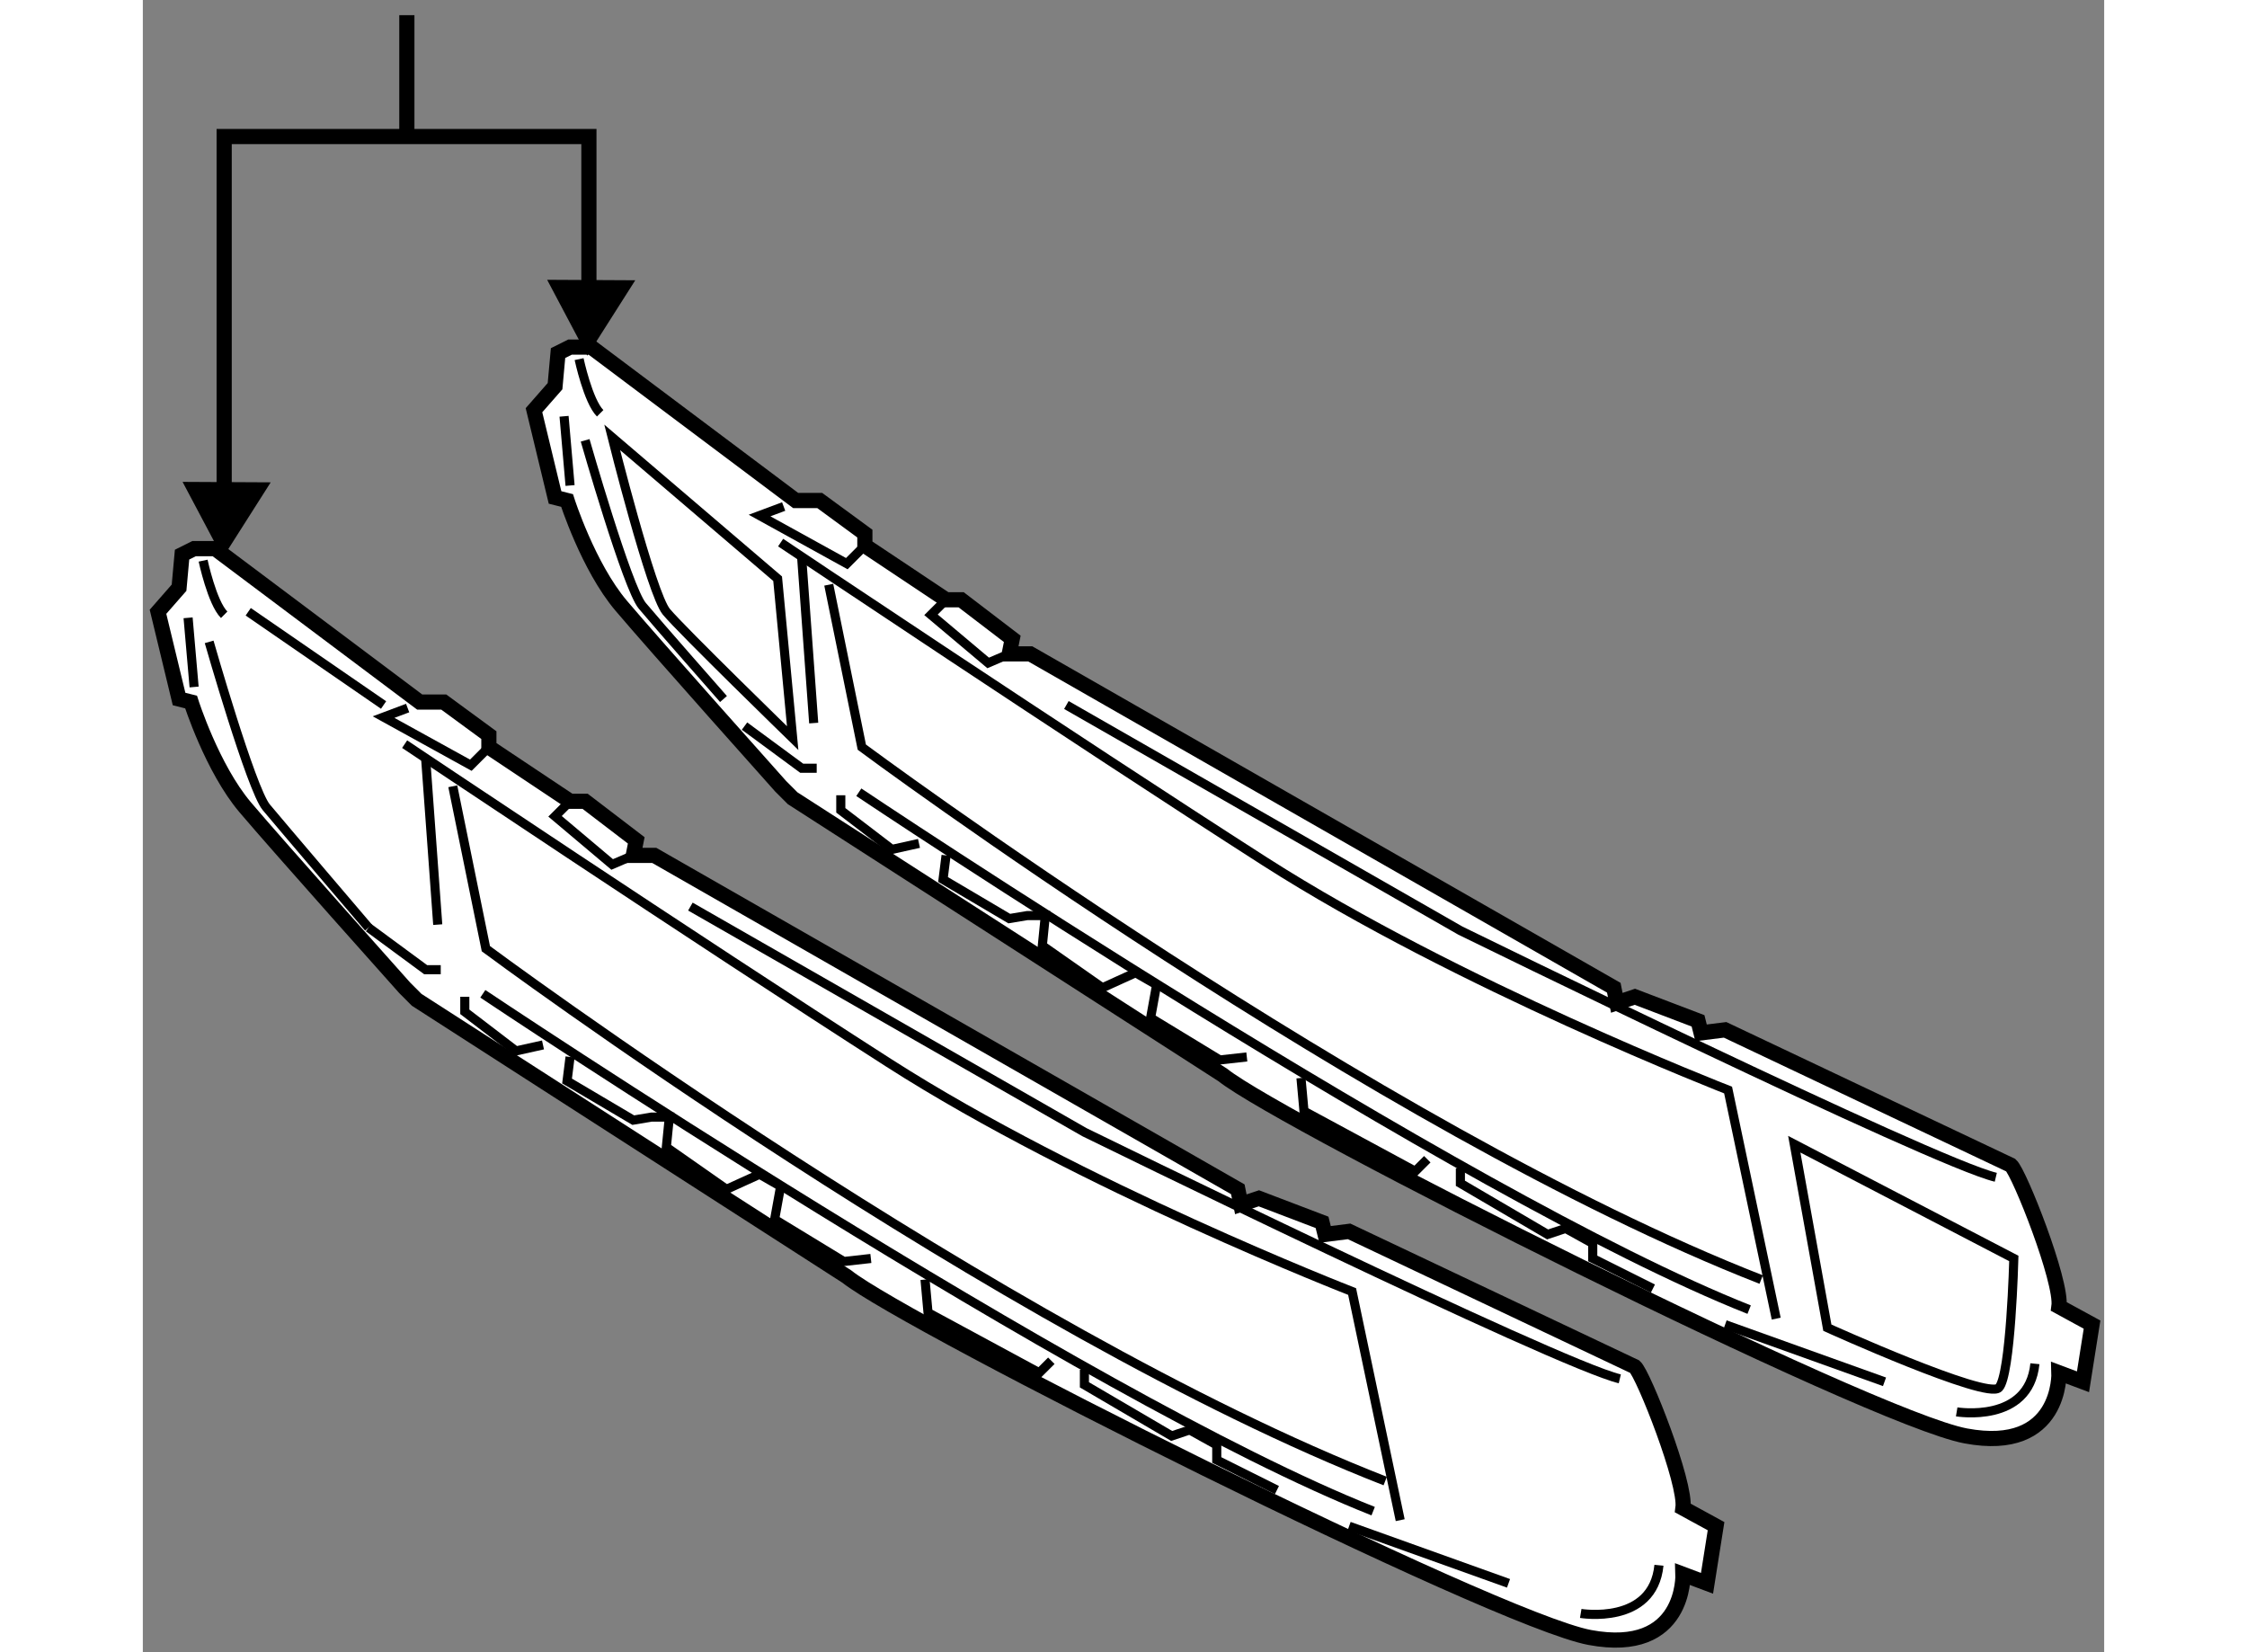<?xml version="1.0" encoding="utf-8"?>
<!-- Generator: Adobe Illustrator 15.1.0, SVG Export Plug-In . SVG Version: 6.00 Build 0)  -->
<!DOCTYPE svg PUBLIC "-//W3C//DTD SVG 1.1//EN" "http://www.w3.org/Graphics/SVG/1.1/DTD/svg11.dtd">
<svg version="1.1" xmlns="http://www.w3.org/2000/svg" xmlns:xlink="http://www.w3.org/1999/xlink" x="0px" y="0px" width="244.8px"
	 height="180px" viewBox="18.94 99.212 64.643 54.454" enable-background="new 0 0 244.8 180" xml:space="preserve">
	
<rect x="18.94" y="99.212" width="64.643" height="54.454" fill="#808080" stroke="none"/>
	
<g><path fill="#FFFFFF" stroke="#000000" stroke-width="0.5" d="M32.526,111.94l0.099-1.091l0.396-0.198h0.694l6.742,5.057h0.793
				l1.487,1.09v0.396l2.677,1.785h0.496l1.685,1.288l-0.099,0.496h0.694l19.231,11.003l0.099,0.497l0.595-0.199l2.082,0.793
				l0.099,0.396l0.793-0.099l9.418,4.461c0.282,0.254,1.7,3.833,1.585,4.659l1.091,0.595l-0.298,1.884l-0.793-0.298
				c0,0,0.1,2.677-3.073,2.082c-3.172-0.595-22.503-10.31-24.486-11.896l-14.176-9.12l-0.396-0.396c0,0-4.164-4.66-5.254-5.949
				c-1.091-1.288-1.785-3.469-1.785-3.469l-0.396-0.1l-0.694-2.875L32.526,111.94z"></path><path fill="none" stroke="#000000" stroke-width="0.3" d="M34.409,113.626l5.453,4.659l0.496,5.254c0,0-3.668-3.568-4.163-4.164
				C35.698,118.78,34.409,113.626,34.409,113.626z"></path><path fill="none" stroke="#000000" stroke-width="0.3" d="M39.961,117.095c0,0,9.616,6.444,15.96,10.51
				c6.345,4.063,15.267,7.533,15.267,7.533l1.586,7.534"></path><path fill="none" stroke="#000000" stroke-width="0.3" d="M41.547,118.483l1.09,5.354c0,0,16.952,12.589,29.641,17.547"></path><path fill="none" stroke="#000000" stroke-width="0.3" d="M73.369,136.923l1.09,6.047c0,0,5.254,2.379,5.651,1.981
				c0.396-0.396,0.495-4.262,0.495-4.262L73.369,136.923z"></path><polyline fill="none" stroke="#000000" stroke-width="0.3" points="40.061,115.906 39.267,116.203 42.142,117.789 42.737,117.194 
						"></polyline><polyline fill="none" stroke="#000000" stroke-width="0.3" points="45.414,118.979 44.917,119.475 46.801,121.061 47.496,120.764 
						"></polyline><path fill="none" stroke="#000000" stroke-width="0.3" d="M49.379,122.448l12.986,7.436c0,0,15.564,7.634,17.646,8.129"></path><path fill="none" stroke="#000000" stroke-width="0.3" d="M42.538,125.323c0,0,19.827,13.284,29.344,17.052"></path><polyline fill="none" stroke="#000000" stroke-width="0.3" points="45.414,127.405 45.314,128.198 47.496,129.487 48.09,129.388 
				48.685,129.388 48.586,130.379 50.568,131.767 51.659,131.271 52.353,131.668 52.155,132.759 54.435,134.146 55.326,134.047 		"></polyline><polyline fill="none" stroke="#000000" stroke-width="0.3" points="44.521,127.009 43.629,127.207 41.944,125.919 41.944,125.423 
						"></polyline><polyline fill="none" stroke="#000000" stroke-width="0.3" points="57.111,134.741 57.21,135.832 60.878,137.814 61.274,137.418 
						"></polyline><polyline fill="none" stroke="#000000" stroke-width="0.3" points="62.365,137.716 62.365,138.211 65.24,139.896 65.834,139.698 
				66.727,140.193 66.727,140.689 68.71,141.681 		"></polyline><polyline fill="none" stroke="#000000" stroke-width="0.3" points="41.15,124.531 40.655,124.531 38.771,123.143 		"></polyline><line fill="none" stroke="#000000" stroke-width="0.3" x1="32.823" y1="112.932" x2="33.021" y2="115.213"></line><path fill="none" stroke="#000000" stroke-width="0.3" d="M33.319,111.048c0,0,0.297,1.388,0.694,1.785"></path><path fill="none" stroke="#000000" stroke-width="0.3" d="M78.722,145.745c0,0,2.379,0.396,2.578-1.587"></path><line fill="none" stroke="#000000" stroke-width="0.3" x1="76.343" y1="144.754" x2="71.089" y2="142.87"></line><line fill="none" stroke="#000000" stroke-width="0.3" x1="40.655" y1="117.591" x2="41.051" y2="123.043"></line><path fill="none" stroke="#000000" stroke-width="0.3" d="M33.518,113.725c0,0,1.388,4.857,1.883,5.452
				c0.496,0.596,2.677,3.073,2.677,3.073"></path></g><g><path fill="#FFFFFF" stroke="#000000" stroke-width="0.5" d="M20.134,118.582l0.099-1.09l0.396-0.198h0.694l6.742,5.056h0.793
					l1.487,1.091v0.396l2.676,1.784h0.496l1.685,1.288l-0.098,0.496h0.693l19.232,11.004l0.099,0.495l0.595-0.198l2.082,0.793
					l0.099,0.397l0.793-0.1l9.418,4.461c0.283,0.255,1.699,3.835,1.585,4.659l1.091,0.596l-0.298,1.883l-0.793-0.298
					c0,0,0.1,2.678-3.073,2.083c-3.172-0.596-22.503-10.311-24.486-11.896l-14.176-9.12l-0.396-0.397c0,0-4.164-4.659-5.254-5.947
					c-1.091-1.288-1.785-3.47-1.785-3.47l-0.396-0.1l-0.694-2.875L20.134,118.582z"></path><path fill="none" stroke="#000000" stroke-width="0.3" d="M27.569,123.738c0,0,9.616,6.442,15.96,10.507
					c6.344,4.065,15.267,7.534,15.267,7.534l1.585,7.535"></path><path fill="none" stroke="#000000" stroke-width="0.3" d="M29.156,125.126l1.09,5.353c0,0,16.951,12.591,29.641,17.546"></path><polyline fill="none" stroke="#000000" stroke-width="0.3" points="27.668,122.548 26.875,122.846 29.75,124.432 30.345,123.837 
								"></polyline><polyline fill="none" stroke="#000000" stroke-width="0.3" points="33.021,125.621 32.526,126.116 34.409,127.703 
					35.104,127.405 			"></polyline><path fill="none" stroke="#000000" stroke-width="0.3" d="M36.987,129.091l12.986,7.435c0,0,15.564,7.633,17.646,8.13"></path><path fill="none" stroke="#000000" stroke-width="0.3" d="M30.146,131.966c0,0,19.827,13.283,29.344,17.051"></path><polyline fill="none" stroke="#000000" stroke-width="0.3" points="33.021,134.047 32.922,134.84 35.104,136.13 35.698,136.03 
					36.293,136.03 36.194,137.021 38.177,138.409 39.267,137.913 39.961,138.311 39.763,139.4 42.043,140.789 42.935,140.689 			"></polyline><polyline fill="none" stroke="#000000" stroke-width="0.3" points="32.129,133.651 31.238,133.849 29.552,132.56 29.552,132.064 
								"></polyline><polyline fill="none" stroke="#000000" stroke-width="0.3" points="44.72,141.384 44.819,142.474 48.486,144.456 48.883,144.06 
								"></polyline><polyline fill="none" stroke="#000000" stroke-width="0.3" points="49.973,144.357 49.973,144.853 52.849,146.538 53.443,146.34 
					54.335,146.836 54.335,147.331 56.318,148.322 			"></polyline><polyline fill="none" stroke="#000000" stroke-width="0.3" points="28.759,131.172 28.263,131.172 26.38,129.785 			"></polyline><line fill="none" stroke="#000000" stroke-width="0.3" x1="20.432" y1="119.574" x2="20.63" y2="121.854"></line><path fill="none" stroke="#000000" stroke-width="0.3" d="M20.927,117.69c0,0,0.297,1.389,0.694,1.784"></path><path fill="none" stroke="#000000" stroke-width="0.3" d="M66.331,152.388c0,0,2.379,0.396,2.578-1.587"></path><line fill="none" stroke="#000000" stroke-width="0.3" x1="63.951" y1="151.396" x2="58.697" y2="149.513"></line><line fill="none" stroke="#000000" stroke-width="0.3" x1="28.263" y1="124.233" x2="28.66" y2="129.686"></line><path fill="none" stroke="#000000" stroke-width="0.3" d="M21.126,120.367c0,0,1.388,4.857,1.883,5.452
					c0.495,0.595,3.371,3.966,3.371,3.966"></path><line fill="none" stroke="#000000" stroke-width="0.3" x1="22.414" y1="119.375" x2="26.875" y2="122.448"></line></g><g><polyline fill="none" stroke="#000000" stroke-width="0.5" points="21.621,116.215 21.621,103.712 33.642,103.712 33.642,109.68 
						"></polyline><line fill="none" stroke="#000000" stroke-width="0.5" x1="27.642" y1="103.712" x2="27.642" y2="99.712"></line><polygon points="35.17,108.449 33.59,110.934 32.266,108.434 		"></polygon><polygon points="23.155,115.109 21.575,117.594 20.25,115.094 		"></polygon></g>


</svg>